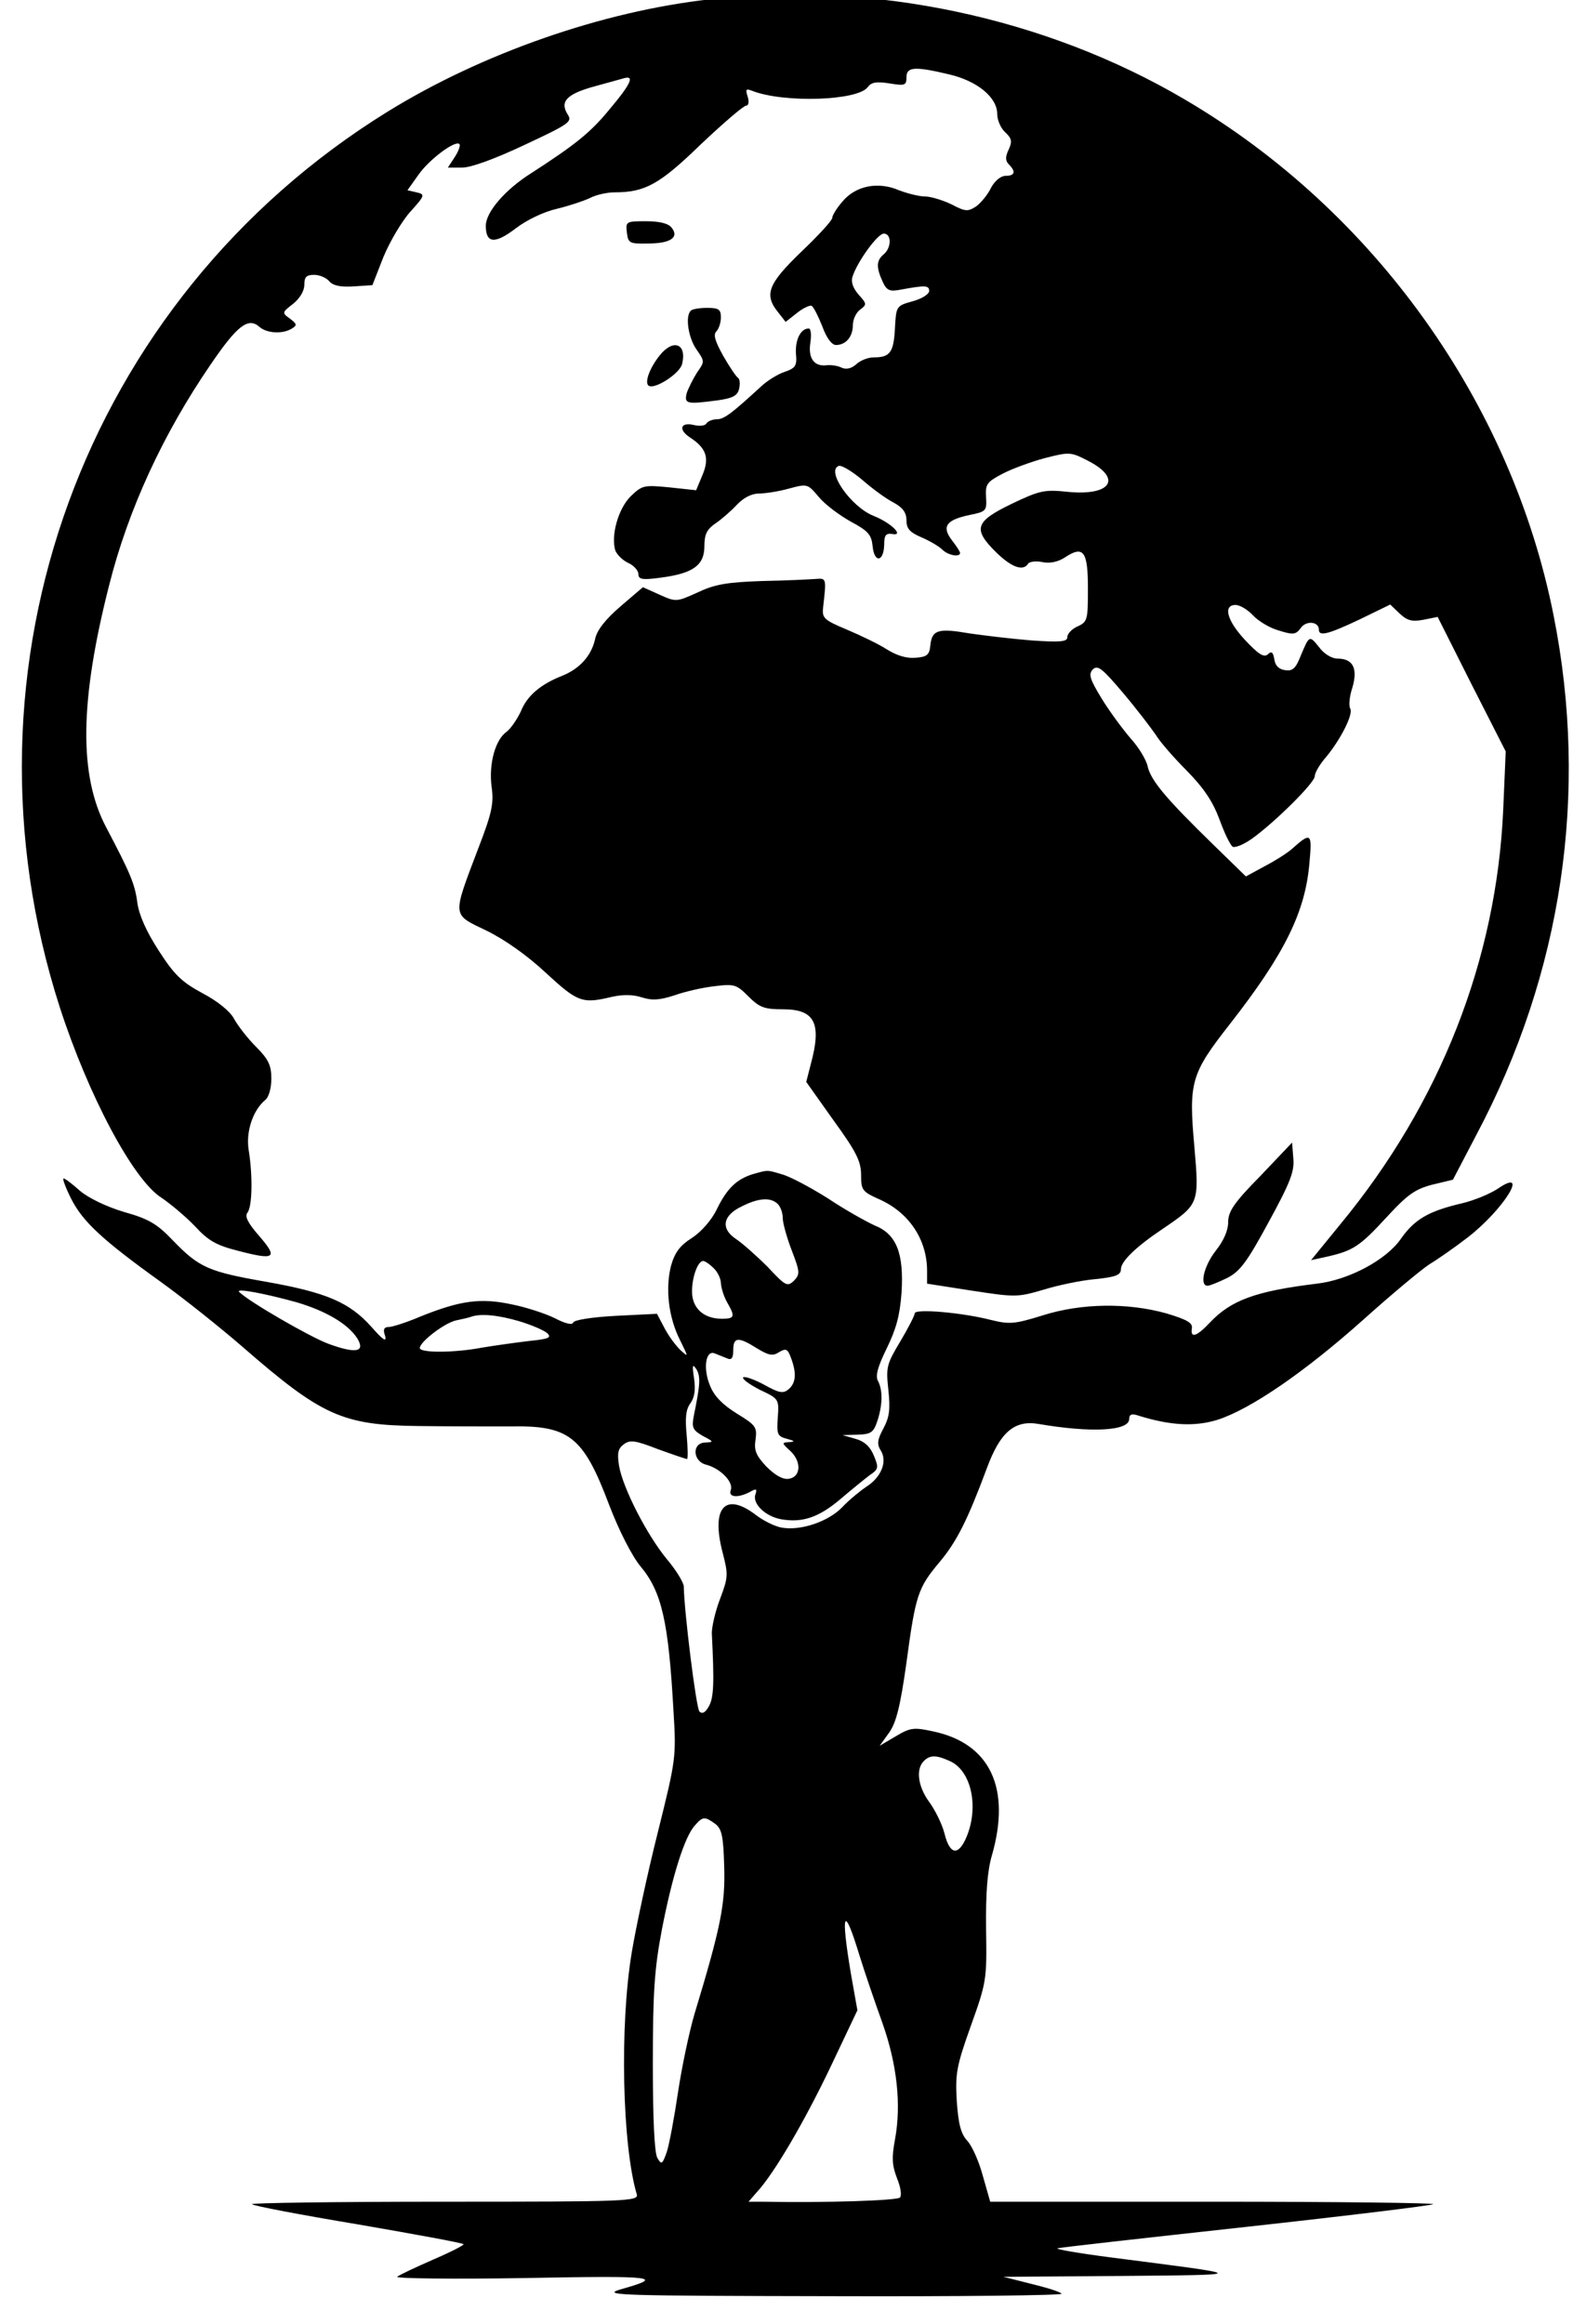 <?xml version="1.0" encoding="utf-8"?>
<svg viewBox="218.26 49.184 213.586 315.428" width="213.586" height="315.428" xmlns="http://www.w3.org/2000/svg">
  <g transform="matrix(0.056, 0, 0, -0.056, 46.224, 484.65)" fill="#000000" stroke="none" style="">
    <path d="M4795 7778 c-263 -29 -556 -132 -784 -273 -735 -455 -1060 -1344&#10;-794 -2170 69 -213 178 -419 247 -462 22 -15 59 -46 81 -69 32 -35 52 -46 103&#10;-59 91 -24 99 -18 53 35 -28 32 -36 48 -29 57 12 15 13 91 3 152 -7 44 10 96&#10;40 121 9 7 15 29 15 52 0 32 -7 47 -37 77 -21 21 -45 52 -54 69 -10 18 -40 42&#10;-76 61 -50 27 -68 44 -106 103 -31 48 -48 87 -52 117 -6 45 -17 71 -75 181&#10;-67 126 -65 307 7 589 46 182 130 365 246 534 64 94 91 115 118 91 18 -16 57&#10;-18 79 -4 13 8 12 11 -5 24 -20 14 -19 15 8 36 16 13 27 31 27 46 0 19 5 24&#10;24 24 13 0 29 -7 36 -15 9 -11 27 -15 59 -13 l46 3 27 69 c16 38 45 87 65 109&#10;36 40 36 42 15 47 l-22 5 27 38 c26 37 89 84 99 74 3 -3 -2 -17 -11 -31 l-17&#10;-26 35 0 c21 0 79 21 151 55 107 50 116 56 105 73 -20 31 -4 49 58 67 32 9 66&#10;18 76 21 29 9 20 -12 -34 -76 -46 -56 -83 -85 -188 -153 -64 -40 -111 -95&#10;-111 -128 0 -43 22 -45 73 -6 26 20 68 40 99 47 29 7 65 19 80 26 15 8 42 14&#10;60 14 74 0 109 19 209 116 55 52 104 94 110 94 6 0 8 9 4 22 -6 18 -4 20 11&#10;14 77 -30 256 -24 280 9 9 12 21 14 53 9 37 -6 41 -5 41 15 0 25 19 27 103 7&#10;69 -16 117 -56 117 -96 0 -15 9 -35 19 -44 16 -15 18 -22 9 -42 -9 -18 -8 -28&#10;0 -36 18 -18 15 -28 -8 -28 -11 0 -26 -12 -35 -29 -8 -17 -25 -37 -36 -45 -20&#10;-13 -26 -13 -60 5 -21 10 -50 19 -64 19 -14 0 -42 7 -63 15 -51 22 -105 11&#10;-137 -27 -14 -16 -25 -34 -25 -40 0 -6 -34 -43 -75 -82 -81 -78 -91 -104 -56&#10;-147 l18 -23 28 22 c15 12 31 19 35 17 5 -3 16 -25 26 -50 10 -28 23 -45 33&#10;-45 24 0 41 20 41 48 0 14 8 31 18 38 16 12 16 14 -4 36 -13 15 -19 30 -15 43&#10;11 36 61 105 76 105 19 0 19 -34 0 -50 -18 -15 -19 -31 -3 -66 10 -22 17 -25&#10;43 -20 60 11 70 11 70 -3 0 -8 -18 -19 -40 -25 -40 -11 -40 -12 -43 -66 -3&#10;-58 -12 -70 -51 -70 -14 0 -32 -7 -42 -16 -12 -11 -25 -14 -36 -9 -10 5 -26 7&#10;-36 6 -31 -4 -46 17 -40 55 3 20 1 34 -4 34 -20 0 -33 -28 -31 -61 3 -29 -1&#10;-35 -27 -44 -16 -5 -42 -21 -57 -35 -72 -66 -90 -80 -108 -80 -10 0 -22 -5&#10;-25 -10 -3 -6 -17 -7 -30 -4 -33 8 -39 -11 -10 -30 40 -26 48 -50 30 -92 l-15&#10;-36 -65 7 c-62 6 -66 5 -94 -22 -30 -30 -48 -95 -37 -131 4 -10 18 -24 31 -30&#10;14 -6 25 -19 25 -27 0 -13 9 -15 53 -9 79 10 107 30 107 76 0 29 6 41 26 55&#10;15 10 38 30 53 46 16 17 36 27 53 27 15 0 48 5 73 12 45 12 45 12 73 -21 15&#10;-18 50 -44 77 -59 43 -23 50 -32 53 -60 4 -41 27 -38 28 4 0 23 4 28 19 26 31&#10;-6 -2 27 -45 44 -55 22 -116 110 -84 121 7 2 32 -13 57 -34 24 -21 58 -46 76&#10;-55 22 -12 31 -24 31 -43 0 -20 8 -29 36 -41 21 -9 43 -22 51 -30 14 -14 43&#10;-19 43 -8 0 3 -9 17 -20 31 -25 33 -14 49 43 61 40 8 42 10 40 43 -2 32 2 37&#10;40 57 23 12 69 29 103 38 59 15 62 15 103 -6 85 -43 58 -86 -47 -76 -57 6 -68&#10;4 -137 -29 -89 -43 -95 -61 -37 -118 37 -36 65 -46 77 -27 3 5 19 7 34 4 18&#10;-4 38 0 55 11 45 30 56 16 56 -75 0 -76 -1 -81 -25 -92 -14 -6 -25 -18 -25&#10;-26 0 -11 -15 -13 -87 -8 -49 4 -116 12 -150 17 -75 13 -91 9 -95 -28 -2 -24&#10;-8 -29 -36 -31 -21 -2 -45 5 -69 20 -20 13 -64 34 -97 48 -57 24 -61 28 -58&#10;55 8 70 8 70 -18 68 -14 -1 -72 -4 -130 -5 -86 -3 -115 -8 -157 -28 -51 -23&#10;-52 -23 -92 -5 l-40 18 -55 -47 c-37 -32 -57 -58 -61 -79 -9 -40 -37 -71 -78&#10;-88 -54 -21 -87 -49 -102 -87 -9 -19 -24 -41 -34 -49 -28 -19 -44 -78 -37&#10;-133 6 -41 1 -64 -33 -152 -63 -166 -63 -157 20 -197 45 -22 99 -60 145 -103&#10;77 -71 88 -75 159 -58 27 6 51 6 73 -1 25 -8 43 -7 80 5 25 9 69 19 97 22 48&#10;6 53 4 82 -25 27 -27 39 -31 84 -31 77 0 94 -34 67 -133 l-11 -43 66 -93 c56&#10;-77 67 -100 67 -133 0 -36 3 -40 43 -58 73 -32 117 -98 117 -174 l0 -31 109&#10;-17 c105 -16 110 -16 172 2 35 11 92 23 127 26 49 5 62 10 62 24 0 19 36 54&#10;100 97 90 61 90 61 78 201 -14 156 -8 176 86 296 133 170 183 272 193 390 7&#10;74 4 76 -42 35 -11 -10 -41 -29 -66 -42 l-46 -25 -79 77 c-114 111 -151 155&#10;-159 189 -3 16 -22 47 -41 68 -19 22 -51 65 -70 96 -30 49 -33 60 -22 72 12&#10;11 23 2 73 -57 33 -39 68 -85 79 -101 10 -17 44 -56 76 -88 42 -43 63 -75 79&#10;-118 12 -33 26 -62 32 -66 6 -3 26 5 46 19 56 40 153 136 153 152 0 8 12 29&#10;28 47 36 44 66 104 58 117 -4 6 -2 29 5 50 14 47 2 71 -36 71 -14 0 -33 12&#10;-44 27 -24 30 -24 30 -45 -20 -12 -31 -20 -38 -38 -35 -15 2 -24 11 -26 26 -3&#10;18 -7 21 -16 12 -10 -8 -23 1 -55 35 -44 47 -54 85 -23 85 10 0 29 -11 42 -25&#10;13 -14 41 -31 63 -37 35 -11 41 -10 53 6 13 19 44 16 44 -4 0 -17 23 -11 99&#10;25 l74 36 23 -22 c18 -17 30 -20 57 -15 l35 7 82 -163 83 -163 -6 -140 c-16&#10;-365 -153 -713 -395 -1006 l-71 -87 41 9 c61 14 78 25 143 96 50 54 68 67 110&#10;78 l50 12 57 109 c208 392 273 828 187 1259 -102 514 -434 980 -894 1250 -338&#10;199 -757 288 -1150 243z"/>
    <path d="M4592 7213 c3 -26 6 -28 51 -27 55 0 77 15 57 39 -8 10 -30 15 -62&#10;15 -48 0 -49 -1 -46 -27z"/>
    <path d="M4747 7023 c-14 -13 -6 -66 14 -94 20 -29 20 -29 1 -56 -10 -16 -21&#10;-38 -25 -50 -6 -26 0 -27 76 -17 35 5 47 11 51 27 3 12 2 24 -2 27 -5 3 -21&#10;27 -36 53 -20 36 -25 52 -17 60 6 6 11 21 11 34 0 19 -5 23 -33 23 -19 0 -37&#10;-3 -40 -7z"/>
    <path d="M4671 6914 c-23 -29 -36 -63 -27 -72 13 -12 76 28 82 52 12 50 -22&#10;62 -55 20z"/>
    <path d="M6128 4926 c-64 -65 -78 -86 -78 -112 0 -20 -11 -45 -30 -69 -29 -37&#10;-40 -85 -20 -85 6 0 27 9 48 19 31 16 48 39 100 135 52 95 63 123 60 154 l-3&#10;39 -77 -81z"/>
    <path d="M4896 4930 c-38 -12 -62 -35 -86 -85 -12 -25 -37 -54 -60 -69 -30&#10;-19 -42 -36 -51 -68 -14 -55 -6 -125 22 -180 20 -41 21 -42 2 -25 -11 10 -29&#10;34 -39 53 l-19 36 -100 -5 c-57 -3 -101 -10 -103 -16 -2 -7 -19 -3 -44 10 -22&#10;11 -70 27 -106 34 -75 16 -124 9 -219 -29 -35 -15 -70 -26 -78 -26 -12 0 -15&#10;-6 -9 -22 4 -16 -6 -9 -34 23 -53 59 -109 83 -257 109 -137 24 -160 34 -223&#10;99 -39 41 -59 53 -120 70 -43 13 -86 34 -106 51 -19 17 -36 30 -40 30 -3 0 5&#10;-22 18 -48 28 -56 75 -100 217 -202 57 -41 146 -112 199 -158 192 -167 242&#10;-190 426 -192 71 -1 170 -1 221 -1 145 3 179 -23 242 -190 24 -63 56 -125 76&#10;-149 52 -62 68 -135 80 -350 7 -113 6 -118 -38 -295 -25 -99 -53 -230 -63&#10;-290 -30 -179 -23 -469 12 -587 5 -17 -22 -18 -467 -18 -260 0 -469 -3 -466&#10;-6 3 -4 119 -26 257 -49 139 -24 254 -45 256 -48 2 -2 -31 -19 -73 -37 -43&#10;-19 -82 -37 -88 -42 -5 -4 135 -6 310 -3 323 6 340 3 230 -28 -45 -14 5 -15&#10;514 -16 310 -1 561 2 557 6 -4 5 -37 15 -74 24 l-67 17 285 2 c316 3 317 1&#10;-25 45 -77 10 -135 20 -129 22 5 2 212 25 458 52 246 27 450 52 453 55 4 3&#10;-237 6 -534 6 l-540 0 -18 63 c-9 34 -26 72 -37 84 -16 17 -22 40 -26 96 -4&#10;67 -1 85 34 183 38 106 39 112 37 234 -1 88 3 141 14 179 47 163 -4 272 -143&#10;301 -46 10 -55 9 -90 -12 l-39 -23 23 32 c17 24 27 63 42 170 22 164 28 181&#10;80 243 42 50 68 102 115 228 32 87 67 117 125 107 129 -22 220 -17 220 12 0&#10;11 6 14 23 8 77 -24 136 -27 191 -10 81 26 213 117 354 243 68 61 140 121 160&#10;134 20 12 63 42 94 66 86 67 150 170 73 118 -19 -13 -58 -29 -87 -36 -82 -19&#10;-116 -39 -149 -86 -35 -51 -126 -100 -204 -109 -148 -18 -208 -40 -259 -94&#10;-33 -35 -48 -39 -44 -14 2 13 -12 21 -62 36 -93 26 -206 25 -300 -5 -68 -21&#10;-80 -22 -125 -11 -70 18 -185 28 -185 16 0 -5 -16 -36 -35 -68 -33 -55 -35&#10;-62 -29 -117 5 -47 3 -66 -12 -94 -15 -28 -16 -38 -6 -54 16 -26 1 -64 -35&#10;-87 -15 -10 -42 -32 -58 -49 -34 -36 -103 -59 -149 -50 -16 3 -44 17 -62 31&#10;-74 56 -108 17 -80 -91 14 -54 14 -60 -6 -113 -12 -31 -20 -68 -20 -83 6 -119&#10;5 -156 -7 -177 -8 -15 -16 -20 -23 -13 -8 8 -37 242 -38 303 0 9 -18 39 -40&#10;65 -49 59 -108 174 -117 228 -5 31 -2 42 12 52 15 11 28 9 82 -12 36 -13 68&#10;-24 71 -24 2 0 2 26 -1 58 -4 42 -2 62 9 77 10 14 13 32 9 60 -5 33 -4 37 6&#10;22 10 -18 9 -36 -7 -114 -5 -27 -2 -33 22 -47 27 -14 27 -15 7 -16 -34 0 -32&#10;-46 2 -54 34 -9 66 -42 59 -61 -7 -18 17 -20 46 -5 16 9 18 8 14 -5 -9 -22 23&#10;-54 62 -61 51 -9 91 4 144 49 27 23 59 49 71 58 21 14 22 18 10 47 -9 22 -23&#10;35 -45 41 l-31 9 37 1 c31 1 38 5 47 32 13 39 14 75 2 98 -7 12 -1 34 21 79&#10;23 47 32 80 36 135 6 95 -12 142 -65 163 -20 9 -72 38 -114 66 -43 27 -92 53&#10;-111 58 -37 11 -33 11 -72 0z m62 -72 c7 -7 12 -22 12 -34 0 -12 10 -48 22&#10;-79 20 -52 20 -57 5 -73 -16 -15 -20 -13 -64 34 -27 27 -61 57 -76 67 -38 25&#10;-33 57 13 79 41 21 71 23 88 6z m-156 -155 c10 -9 18 -26 18 -37 1 -12 7 -32&#10;15 -46 20 -35 19 -40 -13 -40 -44 0 -72 26 -72 66 0 35 14 74 27 74 4 0 15 -7&#10;25 -17z m-1011 -83 c71 -21 124 -52 147 -87 21 -34 -3 -38 -69 -14 -46 17&#10;-196 104 -217 126 -10 10 63 -4 139 -25z m540 -46 c30 -9 60 -22 68 -29 11&#10;-11 4 -14 -45 -19 -33 -4 -83 -11 -113 -16 -68 -13 -151 -13 -151 -1 0 15 60&#10;61 88 67 15 3 32 7 37 9 23 8 65 4 116 -11z m577 -66 c28 -17 38 -19 53 -9 17&#10;10 21 8 29 -14 14 -37 12 -61 -6 -76 -13 -11 -23 -9 -59 11 -24 13 -47 21 -51&#10;18 -3 -4 15 -17 40 -30 47 -22 47 -23 44 -67 -3 -41 -1 -46 22 -52 19 -5 21&#10;-7 6 -8 -19 -1 -19 -2 3 -22 27 -26 25 -63 -5 -67 -14 -2 -33 9 -54 30 -25 27&#10;-30 39 -26 65 4 30 1 35 -45 63 -34 21 -55 42 -65 67 -18 42 -11 88 11 79 8&#10;-3 22 -9 30 -12 11 -5 15 1 15 20 0 32 12 33 58 4z m467 -1000 c52 -23 71&#10;-110 41 -183 -20 -48 -41 -45 -54 8 -6 23 -23 57 -37 76 -27 37 -33 79 -13 99&#10;15 15 30 15 63 0z m-569 -152 c16 -12 20 -29 22 -103 3 -91 -8 -147 -72 -358&#10;-13 -44 -31 -130 -40 -190 -9 -61 -21 -125 -27 -144 -11 -31 -13 -32 -23 -15&#10;-7 12 -11 91 -11 229 0 174 4 230 22 325 25 129 55 225 80 252 19 22 24 22 49&#10;4z m350 -319 c12 -39 37 -112 55 -162 36 -101 47 -199 31 -285 -8 -43 -7 -62&#10;5 -93 9 -22 12 -42 7 -47 -7 -7 -177 -13 -333 -10 l-34 0 20 23 c42 45 116&#10;172 179 304 l65 137 -16 90 c-25 150 -17 168 21 43z"/>
    <path d="M222 2298 c-5 -7 -12 -22 -14 -33 -4 -18 -6 -17 -18 8 -14 30 -33 38&#10;-23 10 11 -31 46 -63 69 -63 23 0 54 24 54 41 0 39 -46 64 -68 37z m43 -34 c0&#10;-10 -8 -20 -17 -22 -18 -3 -26 27 -11 42 12 11 28 0 28 -20z"/>
    <path d="M160 2166 c0 -24 5 -36 14 -36 8 0 20 -2 28 -5 8 -3 18 6 25 26 14&#10;37 38 34 38 -4 -1 -15 3 -27 7 -27 16 0 21 31 9 56 -15 33 -51 29 -69 -9 -14&#10;-29 -32 -28 -32 3 0 10 -4 22 -10 25 -6 4 -10 -8 -10 -29z"/>
    <path d="M160 2065 c0 -25 5 -45 10 -45 6 0 10 14 10 31 0 27 3 30 23 23 12&#10;-3 34 -13 49 -20 31 -16 38 -17 38 -5 0 7 -108 61 -124 61 -3 0 -6 -20 -6 -45z"/>
    <path d="M160 1992 c0 -5 7 -17 15 -28 13 -17 14 -17 15 -1 0 14 9 17 50 17&#10;28 0 50 5 50 10 0 6 -28 10 -65 10 -36 0 -65 -4 -65 -8z"/>
    <path d="M235 1931 c-3 -5 -21 -8 -40 -5 -48 6 -46 -17 2 -51 47 -32 63 -32&#10;63 0 0 16 6 25 15 25 8 0 15 7 15 16 0 8 -4 13 -9 9 -5 -3 -12 -1 -16 5 -8 13&#10;-22 13 -30 1z m-6 -30 c7 -5 12 -14 9 -21 -2 -8 -11 -5 -28 9 -17 14 -20 20&#10;-10 21 8 0 21 -4 29 -9z"/>
    <path d="M176 1814 c-19 -18 -20 -28 -6 -55 19 -35 70 -17 70 26 1 18 3 17 18&#10;-7 17 -29 32 -36 32 -17 0 18 -57 69 -79 69 -11 0 -27 -7 -35 -16z m42 -26&#10;c-2 -12 -9 -23 -15 -26 -19 -6 -29 28 -12 39 23 14 31 10 27 -13z"/>
    <path d="M160 1702 c0 -5 7 -17 15 -28 13 -17 14 -17 15 -1 0 14 9 17 50 17&#10;28 0 50 5 50 10 0 6 -28 10 -65 10 -36 0 -65 -4 -65 -8z"/>
    <path d="M270 1625 l0 -25 -20 20 c-11 11 -33 20 -50 20 -23 0 -31 -5 -36 -24&#10;-6 -25 1 -46 15 -46 4 0 7 10 7 23 -1 32 34 34 64 2 32 -34 40 -32 40 15 0 22&#10;-4 40 -10 40 -5 0 -10 -11 -10 -25z"/>
    <path d="M160 1516 c0 -24 5 -36 14 -36 8 0 20 -2 28 -5 8 -3 18 6 25 26 14&#10;37 38 34 38 -4 -1 -15 3 -27 7 -27 16 0 21 31 9 56 -15 33 -51 29 -69 -9 -14&#10;-29 -32 -28 -32 3 0 10 -4 22 -10 25 -6 4 -10 -8 -10 -29z"/>
    <path d="M190 1449 c0 -5 -4 -7 -10 -4 -5 3 -10 2 -10 -4 0 -5 6 -12 13 -15 9&#10;-5 9 -7 0 -12 -10 -4 -9 -9 2 -20 8 -9 20 -12 26 -8 6 3 14 1 18 -5 5 -8 15&#10;-9 31 -3 19 7 21 10 7 15 -23 9 -22 28 1 20 12 -4 11 0 -7 17 -18 18 -25 20&#10;-32 9 -6 -11 -9 -10 -15 4 -7 19 -24 23 -24 6z m45 -39 c-3 -5 -10 -10 -16&#10;-10 -5 0 -9 5 -9 10 0 6 7 10 16 10 8 0 12 -4 9 -10z"/>
    <path d="M140 1280 c0 -6 38 -10 95 -10 57 0 95 4 95 10 0 6 -38 10 -95 10&#10;-57 0 -95 -4 -95 -10z"/>
    <path d="M261 1189 c-22 -18 -25 -19 -42 -3 -11 10 -22 14 -27 10 -4 -4 4 -16&#10;17 -27 l23 -19 -46 0 c-34 0 -46 -4 -46 -15 0 -12 15 -15 75 -15 60 0 75 3 75&#10;15 0 9 -9 15 -22 15 l-23 0 24 19 c13 10 22 23 20 29 -2 6 -14 3 -28 -9z"/>
    <path d="M190 1081 c0 -27 27 -51 55 -51 24 0 45 25 45 54 0 25 -18 19 -22 -6&#10;-2 -17 -10 -23 -28 -23 -18 0 -26 6 -28 23 -4 27 -22 30 -22 3z"/>
    <path d="M206 994 c-19 -18 -20 -28 -6 -55 21 -39 90 -16 90 30 0 16 -30 41&#10;-50 41 -10 0 -26 -7 -34 -16z m59 -29 c0 -22 -31 -33 -47 -17 -17 17 -1 44 24&#10;40 15 -2 23 -10 23 -23z"/>
    <path d="M190 900 c0 -5 -7 -10 -15 -10 -8 0 -15 -4 -15 -10 0 -5 6 -10 14&#10;-10 8 0 17 -6 20 -12 5 -10 7 -10 12 0 3 6 21 12 40 12 34 0 56 22 39 38 -4 4&#10;-10 1 -12 -5 -5 -15 -63 -18 -63 -3 0 6 -4 10 -10 10 -5 0 -10 -4 -10 -10z"/>
    <path d="M212 810 c-19 -34 -35 -34 -40 -2 -5 30 -22 28 -22 -2 0 -50 54 -61&#10;77 -16 17 34 38 32 38 -3 -1 -32 18 -31 23 2 8 53 -49 69 -76 21z"/>
    <path d="M200 675 c-22 -26 3 -65 40 -65 35 0 58 36 45 67 -7 16 -9 15 -13 -7&#10;-6 -40 -22 -48 -22 -12 0 25 -4 32 -19 32 -10 0 -24 -7 -31 -15z m30 -26 c0&#10;-11 -4 -17 -10 -14 -5 3 -10 13 -10 21 0 8 5 14 10 14 6 0 10 -9 10 -21z"/>
    <path d="M197 561 c-8 -22 -18 -31 -34 -31 -14 0 -23 -6 -23 -15 0 -23 138&#10;-22 147 2 10 26 -19 68 -50 71 -24 3 -30 -2 -40 -27z m57 3 c28 -11 18 -34&#10;-14 -34 -18 0 -30 5 -30 13 0 25 15 32 44 21z"/>
    <path d="M206 464 c-19 -18 -20 -28 -6 -55 21 -39 90 -16 90 30 0 16 -30 41&#10;-50 41 -10 0 -26 -7 -34 -16z m59 -29 c0 -22 -31 -33 -47 -17 -17 17 -1 44 24&#10;40 15 -2 23 -10 23 -23z"/>
    <path d="M140 350 c0 -5 11 -10 25 -10 15 0 25 -6 25 -14 0 -45 73 -62 92 -22&#10;20 45 6 56 -72 56 -40 0 -70 -4 -70 -10z m128 -27 c-2 -12 -12 -18 -28 -18&#10;-16 0 -26 6 -28 18 -3 13 3 17 28 17 25 0 31 -4 28 -17z"/>
    <path d="M220 246 c-36 -13 -66 -29 -68 -37 -1 -9 20 -21 68 -35 38 -12 70&#10;-17 70 -12 0 6 -9 12 -20 15 -14 4 -20 14 -20 34 0 22 5 29 20 29 11 0 20 7&#10;20 15 0 8 -1 15 -2 14 -2 0 -32 -11 -68 -23z m8 -51 c-7 -7 -48 7 -48 15 0 15&#10;45 16 48 2 2 -8 2 -15 0 -17z"/>
  </g>
</svg>